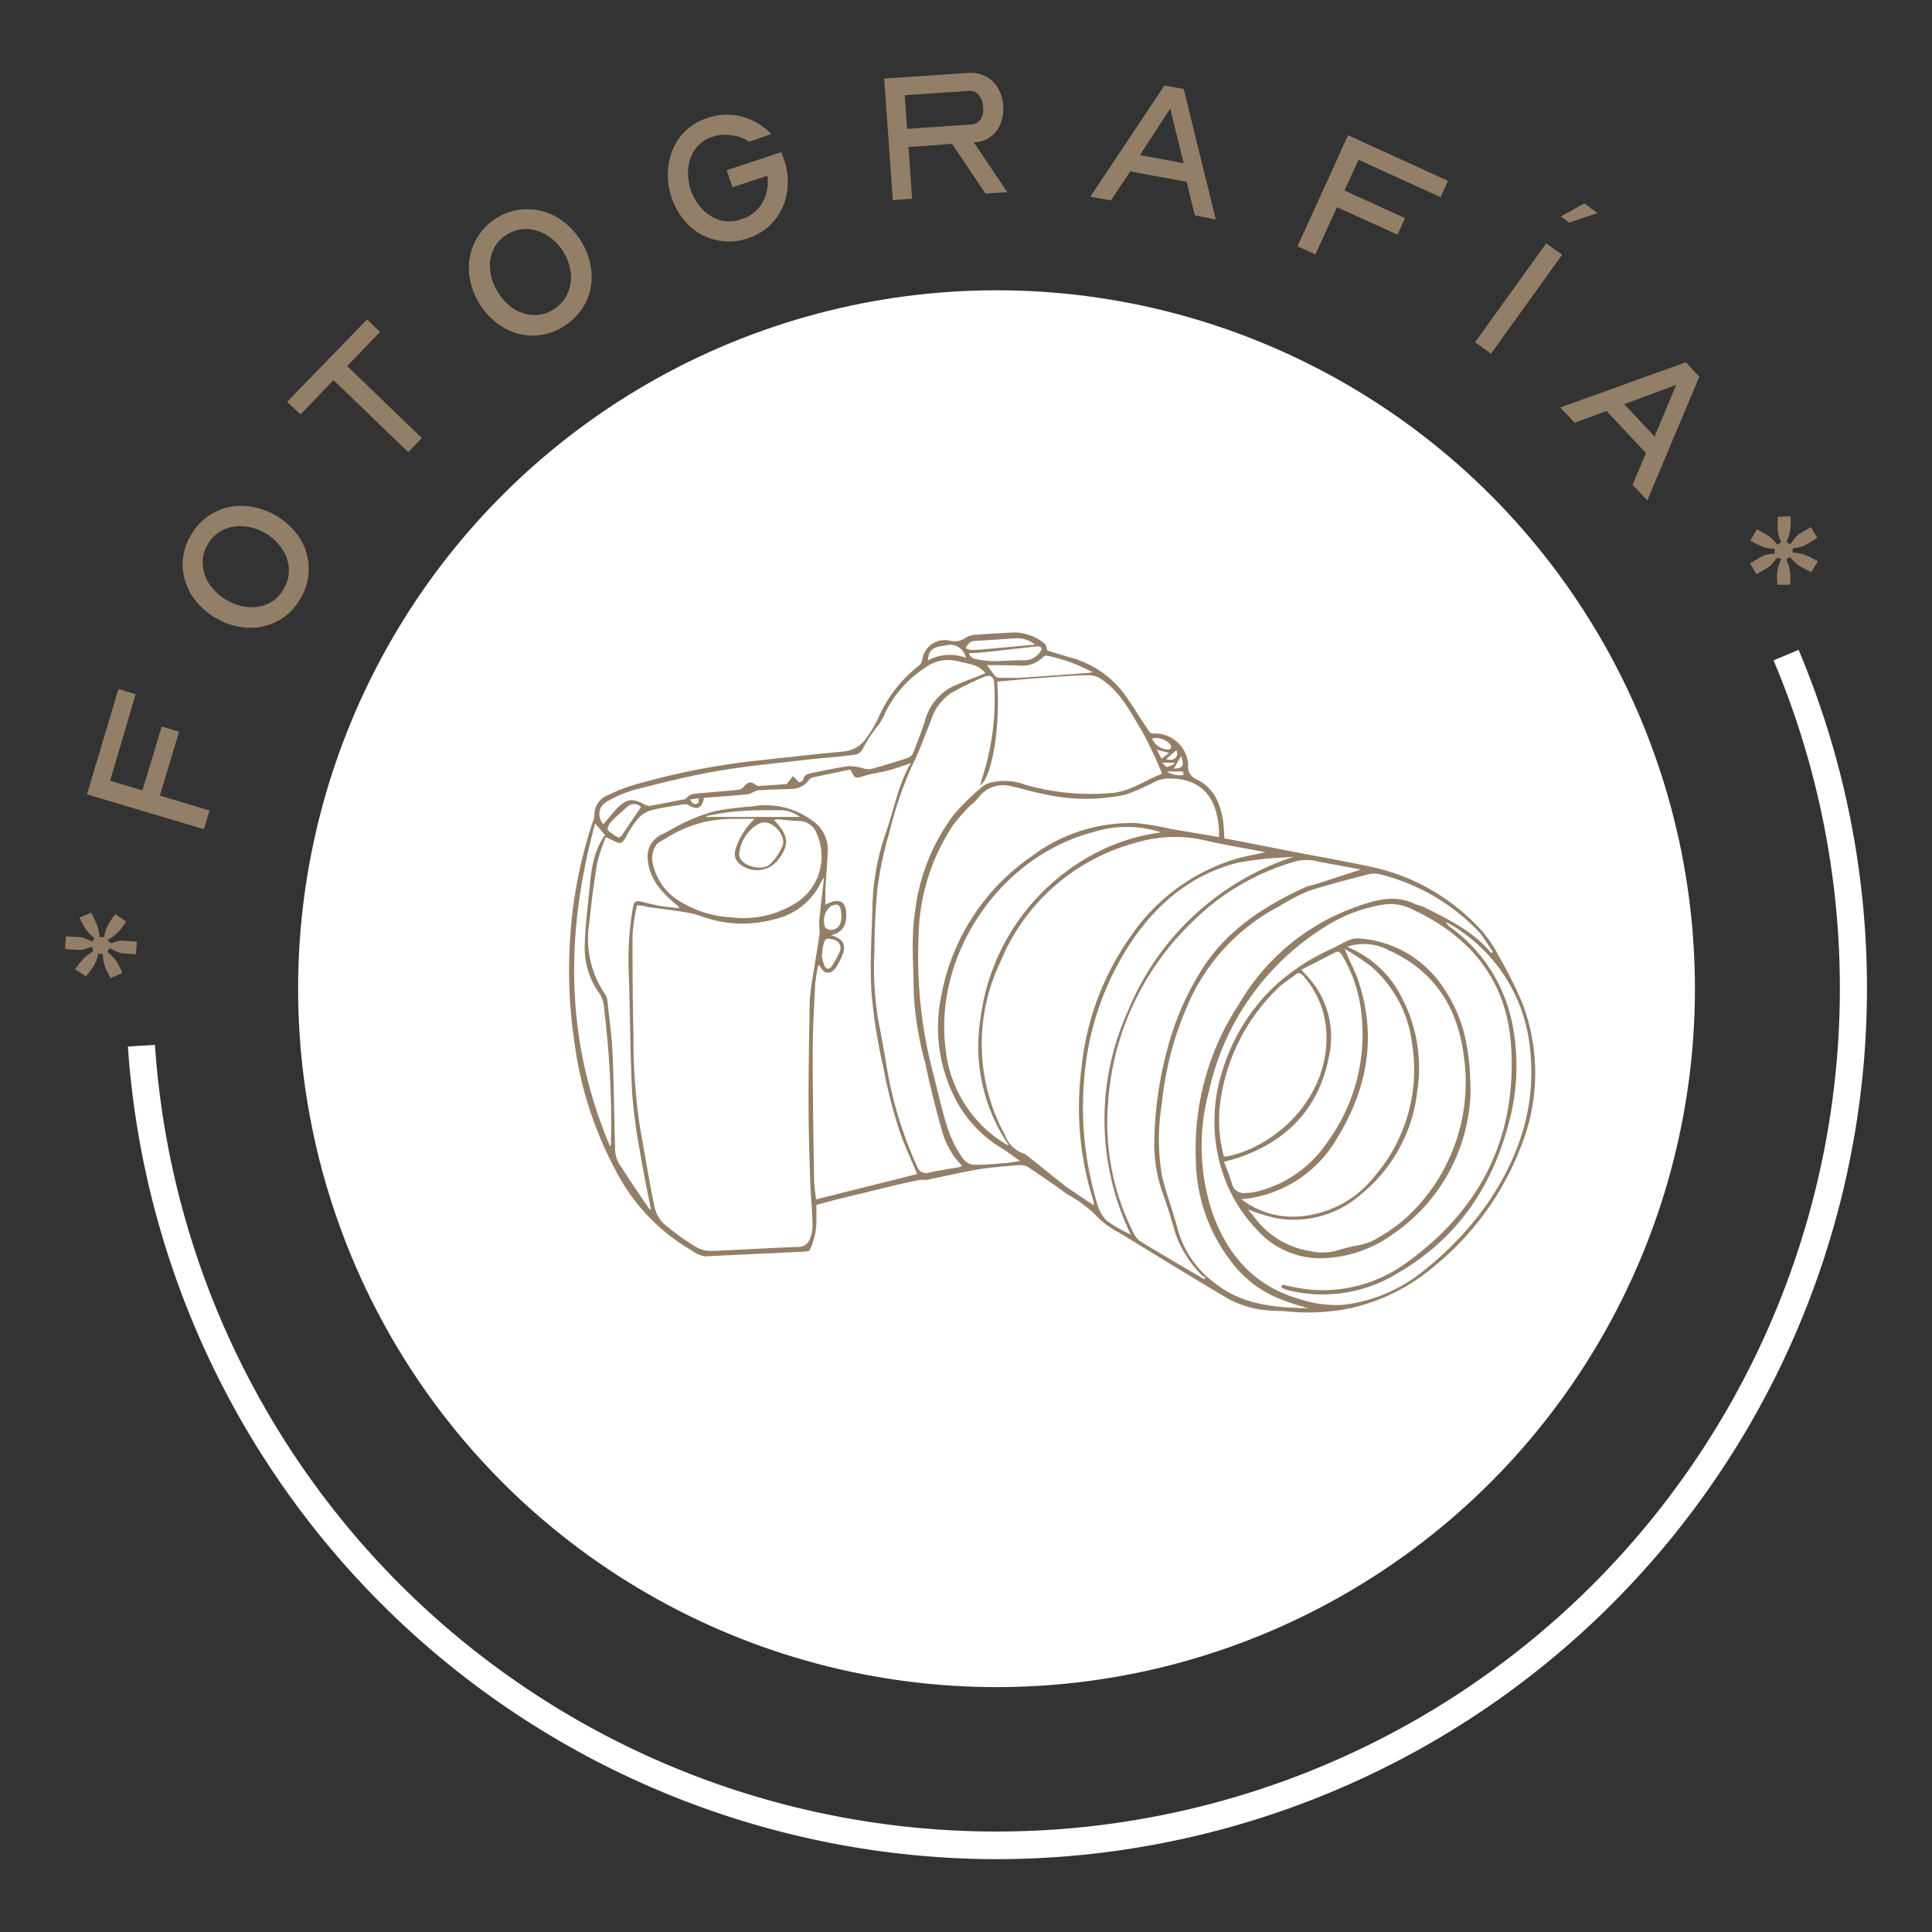 <svg id="Capa_1" data-name="Capa 1" xmlns="http://www.w3.org/2000/svg" viewBox="0 0 200 200"><rect x="0" y="0" width="200" height="200" fill="#333333" stroke="none"/><defs><style>.cls-1{fill:#937e67;}.cls-2{fill:#fff;}</style></defs><path class="cls-1" d="M12.13,96.6a5.4,5.4,0,0,1-1,.71l.32.33.56-.15a1.67,1.67,0,0,1,.7-.12l1.46.11-.1,1.31-1.46-.11a2.55,2.55,0,0,1-.59-.19,4.44,4.44,0,0,1-.63-.35l-.29.4a4.81,4.81,0,0,1,.85.82,7.49,7.49,0,0,1,.63,1.18l.08.18-1.22.53-.08-.14-.18-.39c-.06-.11-.1-.19-.13-.26a2.33,2.33,0,0,1-.13-.27,1.61,1.61,0,0,1-.1-.28,4.51,4.51,0,0,1-.18-1.18h-.47a4.79,4.79,0,0,1-.37,1.1A9.23,9.23,0,0,1,9,100.94l-.11.12-1.12-.71.12-.17a9.37,9.37,0,0,1,.81-1,4.63,4.63,0,0,1,.93-.69L9.55,98l-.61.2a2.11,2.11,0,0,1-.77.15l-1.44-.11.1-1.31L8.27,97a3.08,3.08,0,0,1,.74.23l.55.25.22-.36a4.71,4.71,0,0,1-.84-.84,7.73,7.73,0,0,1-.64-1.16L8.2,95l1.22-.52.08.14a9.32,9.32,0,0,1,.59,1.24,4.54,4.54,0,0,1,.2,1.15l.48,0a4.43,4.43,0,0,1,.34-1.12,10.35,10.35,0,0,1,.72-1.12l.11-.14,1.12.75-.11.18A7.34,7.34,0,0,1,12.13,96.6Z"/><path class="cls-1" d="M16.55,82.36l5.14,1.54-.58,1.94L9,82.23l3.26-10.9,1.78.54L11.4,80.82l3.34,1,2-6.61,1.8.54Z"/><path class="cls-1" d="M19.91,61.72a6,6,0,0,1-1-3.07,5.82,5.82,0,0,1,.88-3.28A5.91,5.91,0,0,1,22.26,53a6,6,0,0,1,3.17-.62A7.45,7.45,0,0,1,31,55.66,5.92,5.92,0,0,1,31.08,62a5.87,5.87,0,0,1-2.45,2.35,6,6,0,0,1-3.17.62,7.24,7.24,0,0,1-3.14-1A7.34,7.34,0,0,1,19.91,61.72Zm5.65,1.11a4.13,4.13,0,0,0,2.15-.31A3.53,3.53,0,0,0,29.34,61a3.6,3.6,0,0,0,.55-2.17,4,4,0,0,0-.73-2.07,5.18,5.18,0,0,0-1.65-1.54,5.37,5.37,0,0,0-2.18-.73,4.2,4.2,0,0,0-2.17.34,3.61,3.61,0,0,0-1.66,1.54A3.5,3.5,0,0,0,21,58.54a4.11,4.11,0,0,0,.76,2.05,5.52,5.52,0,0,0,1.69,1.53A5.26,5.26,0,0,0,25.56,62.83Z"/><path class="cls-1" d="M38,33.07l1.34,1.29-3.4,3.53,7.73,7.46-1.41,1.46-7.73-7.46-3.42,3.54L29.72,41.6Z"/><path class="cls-1" d="M48.58,28.4a6.05,6.05,0,0,1,9.14-5.87,7.25,7.25,0,0,1,2.37,2.34A7,7,0,0,1,61.21,28a6,6,0,0,1-.51,3.19,6.11,6.11,0,0,1-2.29,2.55,5.82,5.82,0,0,1-3.25,1,6,6,0,0,1-3.1-.87,7.39,7.39,0,0,1-3.48-5.43Zm4.54,3.53a4.2,4.2,0,0,0,2.06.68,3.5,3.5,0,0,0,2.14-.6,3.7,3.7,0,0,0,1.47-1.7,4.11,4.11,0,0,0,.28-2.17,5.34,5.34,0,0,0-2.4-3.75,4.21,4.21,0,0,0-2.1-.68,3.64,3.64,0,0,0-2.17.63A3.57,3.57,0,0,0,51,26a4.09,4.09,0,0,0-.23,2.17,5.54,5.54,0,0,0,.81,2.13A5.39,5.39,0,0,0,53.12,31.93Z"/><path class="cls-1" d="M74,24.82a5.92,5.92,0,0,1-2.8-1.6,7.38,7.38,0,0,1-2-6.11,6.13,6.13,0,0,1,1.25-3,5.73,5.73,0,0,1,2.81-1.9,6,6,0,0,1,3.38-.18,6.53,6.53,0,0,1,3,1.64l.21.21-2.3.79-.08-.06A3.94,3.94,0,0,0,75.66,14a3.9,3.9,0,0,0-1.83.14A3.48,3.48,0,0,0,72,15.4a4.08,4.08,0,0,0-.75,2,5.41,5.41,0,0,0,.25,2.25,5.29,5.29,0,0,0,1.15,1.94,4.19,4.19,0,0,0,1.83,1.18,3.53,3.53,0,0,0,2.22-.06A3.74,3.74,0,0,0,78.92,21a4.5,4.5,0,0,0,.52-2.81l-3.62,1.2-.59-1.77,5.64-1.87.08.18.22.6a7.2,7.2,0,0,1,.31,3.28,5.87,5.87,0,0,1-4.11,4.87A5.85,5.85,0,0,1,74,24.82Z"/><path class="cls-1" d="M94.05,15.22l.37,5.36-2,.14L91.53,8.14l8.63-.59a3.35,3.35,0,0,1,1.9.37,3.13,3.13,0,0,1,1.27,1.23,4.1,4.1,0,0,1,.52,1.78,4,4,0,0,1-.6,2.51,3,3,0,0,1-2.19,1.28l-.26,0,3.47,5.17-2.25.15-3.46-5.15Zm6.47-2.33a1.24,1.24,0,0,0,1-.53,2.09,2.09,0,0,0,.25-1.27,2.14,2.14,0,0,0-.43-1.23,1.2,1.2,0,0,0-1.09-.45l-6.59.45.24,3.48Z"/><path class="cls-1" d="M123.68,22.29l-.83-3.47L117,17.75l-2,3-2.13-.39,7.67-11.51,2,.36,3.32,13.52Zm-1.15-5.4-1.39-5.64L118,16.06Z"/><path class="cls-1" d="M138.4,21.45l-2.23,4.89-1.85-.84L139.55,14l10.35,4.72-.77,1.69-8.5-3.87-1.45,3.18,6.27,2.86-.78,1.71Z"/><path class="cls-1" d="M161.71,26.37l-7.36,10.24-1.65-1.18,7.36-10.24ZM164,21.05l1.38,1-2.93,1-.88-.63Z"/><path class="cls-1" d="M169,50.19l1.39-3.28-4.08-4.36L163,43.76l-1.48-1.58,13-4.68L175.91,39,170.53,51.8Zm2.28-5,2.24-5.35-5.38,2Z"/><path class="cls-1" d="M184,59a5.24,5.24,0,0,1,.41-1.15l-.45-.09-.37.44a1.79,1.79,0,0,1-.5.5l-1.26.75-.67-1.12,1.26-.75a1.85,1.85,0,0,1,.58-.19,4.15,4.15,0,0,1,.72-.08v-.5a4.54,4.54,0,0,1-1.16-.17,8.08,8.08,0,0,1-1.2-.6l-.17-.1.69-1.14.15.06a3.23,3.23,0,0,0,.37.22l.26.14.25.14a1.48,1.48,0,0,1,.25.18,4.19,4.19,0,0,1,.82.85l.4-.25a5.08,5.08,0,0,1-.34-1.12,9.38,9.38,0,0,1,0-1.35l0-.17,1.33-.06v.2a10.34,10.34,0,0,1-.06,1.32,4.71,4.71,0,0,1-.36,1.1l.35.32.38-.51a1.87,1.87,0,0,1,.54-.57l1.24-.74.67,1.12-1.23.74a2.74,2.74,0,0,1-.74.25l-.6.11,0,.42a4.53,4.53,0,0,1,1.17.2A7.68,7.68,0,0,1,188,58l.19.11-.7,1.12-.15-.07a10.8,10.8,0,0,1-1.19-.66,4.92,4.92,0,0,1-.83-.83l-.4.24a4.81,4.81,0,0,1,.36,1.12,10.42,10.42,0,0,1,.06,1.33v.18l-1.35,0v-.21A6.14,6.14,0,0,1,184,59Z"/><circle class="cls-2" cx="103.16" cy="102.35" r="72.3"/><path class="cls-2" d="M103.16,192.46a90.28,90.28,0,0,1-89.92-84.12l2.8-.18A87.31,87.31,0,1,0,183.6,68.36l2.59-1.09a90.17,90.17,0,0,1-83,125.19Z"/><g id="lnbE0f"><path class="cls-1" d="M71.6,129.45l-.73-.45a20.2,20.2,0,0,1-7.12-7.81,38.85,38.85,0,0,1-4.29-13.31,49.72,49.72,0,0,1-.52-9,47.61,47.61,0,0,1,2.4-13.74,1.74,1.74,0,0,0,.19-.68,2.19,2.19,0,0,1,1.53-2.19,15,15,0,0,1,2.72-1.06,75.34,75.34,0,0,1,12-2.41c3.17-.34,6.34-.71,9.51-1a3.24,3.24,0,0,0,2.5-1.55A11.39,11.39,0,0,0,91,74.14a13.9,13.9,0,0,1,4.11-5.22,1.07,1.07,0,0,0,.35-.5,2.35,2.35,0,0,1,2.82-2.11A2,2,0,0,0,100,66a2.11,2.11,0,0,1,1.11-.29c1.3-.11,2.6-.17,3.89-.24a5,5,0,0,1,3.12,1.14c.19.12.21.48.31.74l2.76.83a10.18,10.18,0,0,1,5.52,4.12c.79,1.15,1.51,2.33,2.29,3.48a.57.57,0,0,0,.47.15A3.45,3.45,0,0,1,123,79.15a1.4,1.4,0,0,0,.88,1.53c1.85.92,2.53,2.64,2.77,4.58.05.45.06.9.1,1.54l1.38.24,2.89.57,2.75.54c2.7.52,5.41,1,8.11,1.57a21.51,21.51,0,0,1,11.44,6.55,12.12,12.12,0,0,1,1.76,2.58,44.3,44.3,0,0,1,2.44,4.81,20.33,20.33,0,0,1-.06,15,29.59,29.59,0,0,1-9,12.43,19.94,19.94,0,0,1-9.31,4.46,22.16,22.16,0,0,1-6.35.16,17.58,17.58,0,0,1-2.31-.14,11,11,0,0,1-3.13-1c-3.75-2.19-7.43-4.49-11.14-6.74l-.39-.24a9.2,9.2,0,0,1-2.54-1.93,12.78,12.78,0,0,0-2.76-2c-1.36-1-2.73-1.93-4.12-2.86a1.6,1.6,0,0,0-.89-.19c-1.41.12-2.82.21-4.2.44-1.81.3-3.59.73-5.38,1.09-.24,0-.51,0-.75,0-1.44.31-2.88.61-4.32,1-2.12.51-4.23,1-6.36,1.59,0,.47,0,.91,0,1.34a7.08,7.08,0,0,1-.67,3.3c0,.11-.28.18-.43.19-4.6.23-5.86.27-10.46.5A3.46,3.46,0,0,1,71.6,129.45ZM65.94,93.72a20.63,20.63,0,0,0-.46,3c0,3.47,0,6.95.1,10.42a59.77,59.77,0,0,0,.67,9.54c.48,2.66.91,5.34,1.45,8a3.63,3.63,0,0,0,.94,1.93,25.27,25.27,0,0,0,3.53,2.54,3.09,3.09,0,0,0,1.66.34c2.92-.11,5.85-.31,8.78-.41a1.23,1.23,0,0,0,1.23-.83,3.37,3.37,0,0,0,.27-1.19c0-1.63-.19-3.25-.24-4.87-.09-2.74-.17-5.48-.17-8.21,0-3.24.06-6.47.11-9.71a13.2,13.2,0,0,1,.13-1.88c.27-1.86.61-3.72.88-5.58.08-.53-.07-1.08,0-1.61.13-1.4.31-2.8.49-4.36a4,4,0,0,0-.25.35,7.07,7.07,0,0,1-5,4,12.32,12.32,0,0,1-6.38,0c-.77-.2-1.52-.54-2.3-.68-1.42-.26-2.87-.42-4.3-.61C66.7,93.76,66.35,93.75,65.94,93.72Zm29,27.82c-.68-1.67-1.48-3.32-2-5a57.47,57.47,0,0,1-1.53-6.18,56.07,56.07,0,0,1-1.19-7.58c-.18-2.85,0-5.73.09-8.6a24.82,24.82,0,0,1,1.37-7.91c.86-2.4,1.26-5,2.61-7.27-.86.29-1.61.56-2.38.77s-1.61.29-2.39.53c-1,.31-1,.34-1.49-.64-1.27.26-2.56.53-3.84.81a.67.67,0,0,0-.43.25,2.26,2.26,0,0,1-1.87.95c-1.11.05-2.21.05-3.31.14-.41,0-.79.37-1.2.41-1.5.16-3,.26-4.5.37-.23,1.09-.66,1.29-1.62.76a.63.63,0,0,0-.42-.09c-1.13.18-2.28.33-3.39.61a2.83,2.83,0,0,0-1.35.82,10.24,10.24,0,0,0-1.33,2c-.26.49-.5.74-1.05.45-.29-.15-.6-.28-1-.49a17.06,17.06,0,0,0-.89,2.67c-.35,2-.61,4.12-.82,6.19a10.14,10.14,0,0,0,1.65,7.44,1.4,1.4,0,0,1,.22.67c.19,1.79.45,3.58.53,5.38.14,3.25.16,6.51.26,9.77a3.37,3.37,0,0,0,.34,1.56c1,1.6,2.07,3.15,3.13,4.71a1.42,1.42,0,0,0,.26.24c-.39-2-.82-4-1.15-6.08a54.07,54.07,0,0,1-.81-6.06c-.2-4-.21-8.07-.34-12.11a32.14,32.14,0,0,1,.43-7.13c.09-.51.28-.69.77-.58.68.16,1.35.33,2,.45s1.3.17,2,.25a.56.56,0,0,0-.26-.35c-1.54-1.28-2.86-2.69-3-4.85a2.48,2.48,0,0,1,1.51-2.45c.88-.45,1.74-1,2.65-1.38a16,16,0,0,1,3-1.06,34.87,34.87,0,0,1,3.68-.45A8.08,8.08,0,0,1,84.16,85a3.63,3.63,0,0,1,1.53,3.22c-.07,1.34-.18,2.68-.25,4,0,.46,0,.92,0,1.43l.53-.24c1-.37,1.55,0,1.62,1s-.12,2.1-1.58,2.4c1.29.32,1.64,1.06,1.16,2.14a10.2,10.2,0,0,1-.5,1c-.59,1-1.35,1-1.82,0l-.15,0a18.32,18.32,0,0,0-.31,1.9c-.11,2.3-.25,4.6-.26,6.9,0,4.39.07,8.78.14,13.16,0,.75.13,1.5.2,2.25Zm8.29-51c.34,4.52-.49,9.89-1.78,10.78.1-.34.16-.58.24-.82a26.29,26.29,0,0,0,1.23-9.69c0-.75-.38-1-1.05-.74a30.1,30.1,0,0,0-3.42,1.68,5.34,5.34,0,0,0-2.08,2.84c-.63,1.56-1.2,3.16-1.95,4.67a39.58,39.58,0,0,0-2.33,6.83,38.53,38.53,0,0,0-1.25,5.83,63,63,0,0,0-.31,6.31,33.37,33.37,0,0,0,.39,7.4q.55,2.77,1,5.56a41.43,41.43,0,0,0,3,9.52,1,1,0,0,0,1.28.68c1-.23,2-.37,3-.55.13,0,.26-.09.41-.14a8.16,8.16,0,0,1-2.09-3.63c-.66-2.31-1.24-4.65-1.73-7a34.66,34.66,0,0,1-1.2-7.17c0-2.89-.31-5.77.15-8.65a20.75,20.75,0,0,1,4-9.92,24.1,24.1,0,0,1,3-2.93,2.38,2.38,0,0,1,1-.43,6.2,6.2,0,0,1,3.51.3,24.62,24.62,0,0,0,8.71.83c2-.12,3.54-1.32,5.34-2a44.25,44.25,0,0,0-2-4.27c-1.21-2-2.25-4.15-4.27-5.51a2.28,2.28,0,0,0-1.24-.42c-1.69,0-3.38.16-5.06.28C106.23,70.28,104.72,70.43,103.21,70.56Zm10,54.19a2.31,2.31,0,0,0,0-.28,32,32,0,0,1-1.26-14,28.42,28.42,0,0,1,5-13.41A20.36,20.36,0,0,1,128,88.89c1-.28,2-.44,3-.67-2.11-.41-4.21-.75-6.27-1.23a14,14,0,0,0-7.08.23,21,21,0,0,0-14.12,12.43,19.65,19.65,0,0,0,.52,17.88,3.06,3.06,0,0,0,1.92,1.88,1.17,1.17,0,0,1,.38.24c1.34,1.06,2.67,2.14,4,3.18C111.29,123.49,112.21,124.08,113.18,124.75Zm19.43,8.51.08-.24c.2,0,.4.09.6.12a23.41,23.41,0,0,0,2.37.39,14.71,14.71,0,0,0,10.05-2.91c7.58-5.51,11.29-13,10.66-22.4-.46-6.78-4.26-11.32-10.31-14.11a5,5,0,0,0-3-.43,15.77,15.77,0,0,0-5.48,2,26.79,26.79,0,0,0-12.5,17.39,21.68,21.68,0,0,0,.37,12.46c1.57,4.47,4.44,7.7,9.13,9a11.72,11.72,0,0,0,4.56.55,16.16,16.16,0,0,0,8.23-3.55,33.41,33.41,0,0,0,6.71-7.14c3.21-4.81,4.92-10,4.25-15.88A16.77,16.77,0,0,0,150,95.61a1.92,1.92,0,0,0-.36-.14,2.3,2.3,0,0,0,.51.52,16.24,16.24,0,0,1,6.45,10.22,22.3,22.3,0,0,1-.22,9.31c-1.69,7-5.32,12.56-11.6,16.22a14.79,14.79,0,0,1-11.52,1.8A4,4,0,0,1,132.61,133.26Zm-6.47-46.59c0-.34,0-.55,0-.77-.23-3.12-1.57-5.3-5.19-5.29a3.39,3.39,0,0,0-1.3.26,26.3,26.3,0,0,1-3.13,1.4,19.61,19.61,0,0,1-8.59-.07c-1.07-.18-2.1-.54-3.16-.75a3.21,3.21,0,0,0-3.59,1.21,6.41,6.41,0,0,1-.75.72,19.42,19.42,0,0,0-1.78,2A21.43,21.43,0,0,0,95.09,97a47.29,47.29,0,0,0,1.43,13.81c.56,2.12,1,4.26,1.7,6.34a12.39,12.39,0,0,0,1.48,2.81,1.61,1.61,0,0,0,1.11.62,28.57,28.57,0,0,0,2.92-.16c.56,0,1.11-.14,1.86-.23-.72-.51-1.26-.94-1.84-1.29a12.89,12.89,0,0,1-4.78-5,16.12,16.12,0,0,1-1.49-11,22.4,22.4,0,0,1,9.27-14.22,17.05,17.05,0,0,1,10.9-3.47,28,28,0,0,1,3.49.59Zm28.24,12,.11-.13-.94-1.4a4.81,4.81,0,0,0-.47-.62,21.14,21.14,0,0,0-10.3-6,2.49,2.49,0,0,0-1.15,0c-2.1.55-4.21,1.07-6.26,1.75a22.45,22.45,0,0,0-3,1.57,20.77,20.77,0,0,0-9.65,10.65,33.26,33.26,0,0,0-2.49,9.74,22.44,22.44,0,0,0,0,7.45c.44,1.92,1.17,3.77,1.66,5.68a10.36,10.36,0,0,0,3.95,5.58c2.74,2.14,6,2.44,9.56,2.51-3.7-1-5.45-2-7.32-4a17.62,17.62,0,0,1-4.34-11.46,27.22,27.22,0,0,1,4.49-16.06A22.83,22.83,0,0,1,140.05,94c2-.72,4.12-1.48,6.31-.47.39.18.83.26,1.22.46C150.05,95.23,152.56,96.45,154.38,98.67Zm-29.75,33.74.13-.14a1.17,1.17,0,0,1-.35-.19,11.92,11.92,0,0,1-2.69-4.1c-.42-1.37-.8-2.75-1.28-4.1a15.26,15.26,0,0,1-1-5.42,39,39,0,0,1,1.71-11.08,29.12,29.12,0,0,1,3.41-7.3c2.58-3.91,6.38-6.32,10.54-8.23.33-.15.71-.19,1.06-.31,1.55-.49,3.1-1,4.68-1.51l-4.38-.81a4.81,4.81,0,0,0-2.17-.09,24.66,24.66,0,0,0-11,6.41,28.56,28.56,0,0,0-8.63,18.61,25.26,25.26,0,0,0,2.66,13.56,2,2,0,0,0,.69.82C120.25,129.85,122.44,131.12,124.63,132.41Zm-4.51-46.23a11.4,11.4,0,0,0-7.05,0c-9.57,2.5-16.48,12.64-15.23,22.43a13.05,13.05,0,0,0,6.11,9.78,3.83,3.83,0,0,0,.44.21c-.3-.48-.53-.81-.73-1.16a18.21,18.21,0,0,1-2.2-12.07,22.5,22.5,0,0,1,11.42-16.78A20.37,20.37,0,0,1,120.12,86.18Zm-42-1.39c-.85,0-1.61,0-2.37,0a12.65,12.65,0,0,0-6.84,2c-.37.24-.86.41-1.06.75A2.53,2.53,0,0,0,67.51,89a6,6,0,0,0,3.15,4.47,11.24,11.24,0,0,0,5,1.49,10.25,10.25,0,0,0,6.84-1.55,5.7,5.7,0,0,0,2.09-7,2,2,0,0,0-1.77-1.42c-.75,0-1.51-.12-2.27-.17a1.91,1.91,0,0,0-.43.07c1.75,1.79,1.48,2.73.36,4.2l-.08.1a2.79,2.79,0,0,1-3.81.26,1.37,1.37,0,0,1-.49-1.39A7.49,7.49,0,0,1,78.09,84.79Zm55.8,3.91-.95.08a34.35,34.35,0,0,0-4.89.55c-5.07,1.29-8.72,4.53-11.46,8.87a29.91,29.91,0,0,0-4.47,13.93,34.53,34.53,0,0,0,1.36,12.42,3.93,3.93,0,0,0,1,1.83,14.24,14.24,0,0,0,2.5,1.44,27.31,27.31,0,0,1-.24-23.27A27.87,27.87,0,0,1,133.89,88.7ZM82.73,81c.08-.05.38-.12.4-.24.09-.65.64-.66,1.06-.76,1.21-.27,2.42-.52,3.64-.69a5.37,5.37,0,0,1,1.41.19,2.15,2.15,0,0,0,.85.13c1.29-.35,2.58-.74,3.85-1.16a1,1,0,0,0,.57-.48c.44-1.08.85-2.18,1.22-3.29a5.57,5.57,0,0,1,3-3.69c1.08-.46,2.17-.87,3.27-1.31-.71-.95-1.77-.95-2.71-1.22a4.07,4.07,0,0,0-3.59.69,11.56,11.56,0,0,0-4,4.5,9.47,9.47,0,0,1-.67,1.26,15.71,15.71,0,0,0-1.63,2.41c-.37.92-1.08.79-1.71.88-1.37.19-2.76.25-4.14.42-3.12.37-6.26.65-9.36,1.19-2.88.49-5.72,1.22-8.56,1.94A13.36,13.36,0,0,0,62.79,83a1.47,1.47,0,0,0-.32,2.32c.43-.51.83-1,1.29-1.53,1.09-1.13,1.69-1.2,3-.49a1.1,1.1,0,0,0,.67.1c1.19-.22,2.38-.46,3.56-.69a1.32,1.32,0,0,1,.74-.52c1.57-.17,3.15-.27,4.72-.43a1,1,0,0,0,.59-.36c.39-.48.71-.53,1.22-.13a.42.42,0,0,0,.28.1l2.89-.2.66-.83ZM61.61,85.24c-3.13,11.45-3.1,22.53,1.54,33.41a.38.38,0,0,0,.1-.29,97.3,97.3,0,0,0-.68-13.65,4,4,0,0,0-.42-1.73,8.05,8.05,0,0,1-1.62-4.71c0-1.75.21-3.51.39-5.25.25-2.27.29-4.61,1.71-6.58Zm17.46-.12a3.13,3.13,0,0,0-.55.17,4,4,0,0,0-2,3.07,1,1,0,0,0,.29.75c.51.61,2.23,1.09,3,.27A5.92,5.92,0,0,0,81,87.57C81.4,86.63,80.21,85.11,79.07,85.12Zm23.09-16.27c.39.52.63.86.9,1.17a.55.55,0,0,0,.4.15c.69,0,1.39,0,2.08,0,2.33-.15,4.66-.33,7-.5l.57-.07a16.77,16.77,0,0,0-4.72-1.72A.44.44,0,0,0,108,68a3,3,0,0,1-2.42.9C104.5,68.88,103.38,68.85,102.16,68.85Zm-1.81-1.24,0,.2c.16.13.3.33.48.37a10.57,10.57,0,0,0,1.85.26c1,0,2.07-.08,3.11-.1a2,2,0,0,0,1.92-.9c.07-.11.15-.34.11-.37a.59.59,0,0,0-.43-.16c-1.89.2-3.77.42-5.65.63C101.24,67.59,100.8,67.59,100.35,67.61Zm-34,15.93a1,1,0,0,0-1.44,0c-.57.52-1.16,1-1.69,1.58-.19.21-.39.71-.3.81a4.49,4.49,0,0,0,1.12.78s.25-.12.33-.22C65,85.53,65.68,84.55,66.35,83.54Zm40.79-16.81a2.91,2.91,0,0,0-2.18-.64l-4,.26a1,1,0,0,0-.55.14,3.08,3.08,0,0,0-.46.6,1.73,1.73,0,0,0,.61.19c.64,0,1.29-.07,1.93-.12ZM82.81,84.57a3.44,3.44,0,0,0-2.08-.7c-1.6,0-3.2,0-4.8.15a27,27,0,0,0-2.81.46l0,.09ZM85.08,99a4.36,4.36,0,0,0,.24.9c.19.46.52.52.81.08a9.31,9.31,0,0,0,.78-1.42.89.89,0,0,0-.52-1.26c-.88-.25-1-.18-1.19.7C85.14,98.25,85.13,98.54,85.08,99Zm2-4.31c0-1-.35-1.25-1.08-.88A1.94,1.94,0,0,0,85.42,96a.9.9,0,0,0,.7.27C86.86,96.1,87.11,95.66,87.12,94.67Zm8.93-26.3A4.76,4.76,0,0,1,100,68.1a1.69,1.69,0,0,0-2.11-1.29C96.52,67,96.14,67.27,96.05,68.37Zm23.26,8.07A1.83,1.83,0,0,0,121,77.59c.09,0,.23-.12.23-.18a.58.58,0,0,0-.13-.39A1.91,1.91,0,0,0,119.31,76.44Zm1.45,2.12c.47.15.89.1,1.11-.34.09-.17,0-.45-.06-.57Zm1.51-.26-.71,1.24C122.42,79.59,122.64,79.23,122.27,78.3Zm.21,1.54h-1.61c.23.29,1.52.54,1.71.31Zm-51,2.9c.26.52.55.6.86.33.08-.08,0-.3.05-.45Zm48.31-5.15.5.93.77-.6Zm.55,1.34c.24.22.4.46.52.44a3.06,3.06,0,0,0,.78-.32l-.07-.12Z"/><path class="cls-1" d="M152.22,113.35a18.43,18.43,0,0,1-8.09,14.45,13,13,0,0,1-6.79,2.43,8.77,8.77,0,0,1-7.24-2.95,15.49,15.49,0,0,1-3.29-5.19,17,17,0,0,1-.42-10.74,20.21,20.21,0,0,1,5.38-9.1,22.19,22.19,0,0,1,6-4c.7-.32,1.36-.73,2.07-1a2.27,2.27,0,0,1,1-.09,11.34,11.34,0,0,1,8.6,5.12C151.42,105.19,152.26,108.43,152.22,113.35ZM139.47,98l.58.29a10.74,10.74,0,0,1,4.72,4.35A15.75,15.75,0,0,1,146.71,113a16,16,0,0,1-5.88,10.69,10.48,10.48,0,0,1-8.94,2.37,24.37,24.37,0,0,1-2.72-.86c.23.27.47.5.65.76a8.9,8.9,0,0,0,5.79,3.55,5.6,5.6,0,0,0,3-.12c.58-.18,1.18-.31,1.76-.45a6.09,6.09,0,0,0,1.59-.43,17.87,17.87,0,0,0,3.35-2.22,19,19,0,0,0,6.23-16.92c-.61-5-3-8.86-7.78-11A5.48,5.48,0,0,0,139.47,98Zm-11,26.11a8.71,8.71,0,0,0,5.05,1.84,10.93,10.93,0,0,0,8.8-4.21A16.89,16.89,0,0,0,146.17,108a12.43,12.43,0,0,0-4.29-8,25.65,25.65,0,0,0-2.67-1.76c.43,1.15,1,2.12,1.36,3.17,2,5.83,1,11.31-2.17,16.44A12.69,12.69,0,0,1,128.51,124.14Zm-1.8-4.38c.23,0,.42,0,.61-.07,5.24-1.23,10.53-6.48,10-13.12a9.41,9.41,0,0,0-2.37-5.52c-.25-.29-.47-.4-.81-.13-.61.49-1.29.9-1.85,1.44a20.18,20.18,0,0,0-5.86,11.3A14.31,14.31,0,0,0,126.71,119.76Zm8-19.39c.23.26.29.34.37.42a9.23,9.23,0,0,1,2.54,8.57c-1,5.31-4.28,8.79-9.4,10.52-.45.15-.91.26-1.47.42.29.77.6,1.49.81,2.23a1.25,1.25,0,0,0,1.38,1,5.15,5.15,0,0,0,1-.1,12.33,12.33,0,0,0,7.54-5.21A18.93,18.93,0,0,0,140.94,105,14.73,14.73,0,0,0,139,99c-.18-.31-.36-.62-.8-.4C137.1,99.16,136,99.74,134.75,100.37Z"/></g></svg>